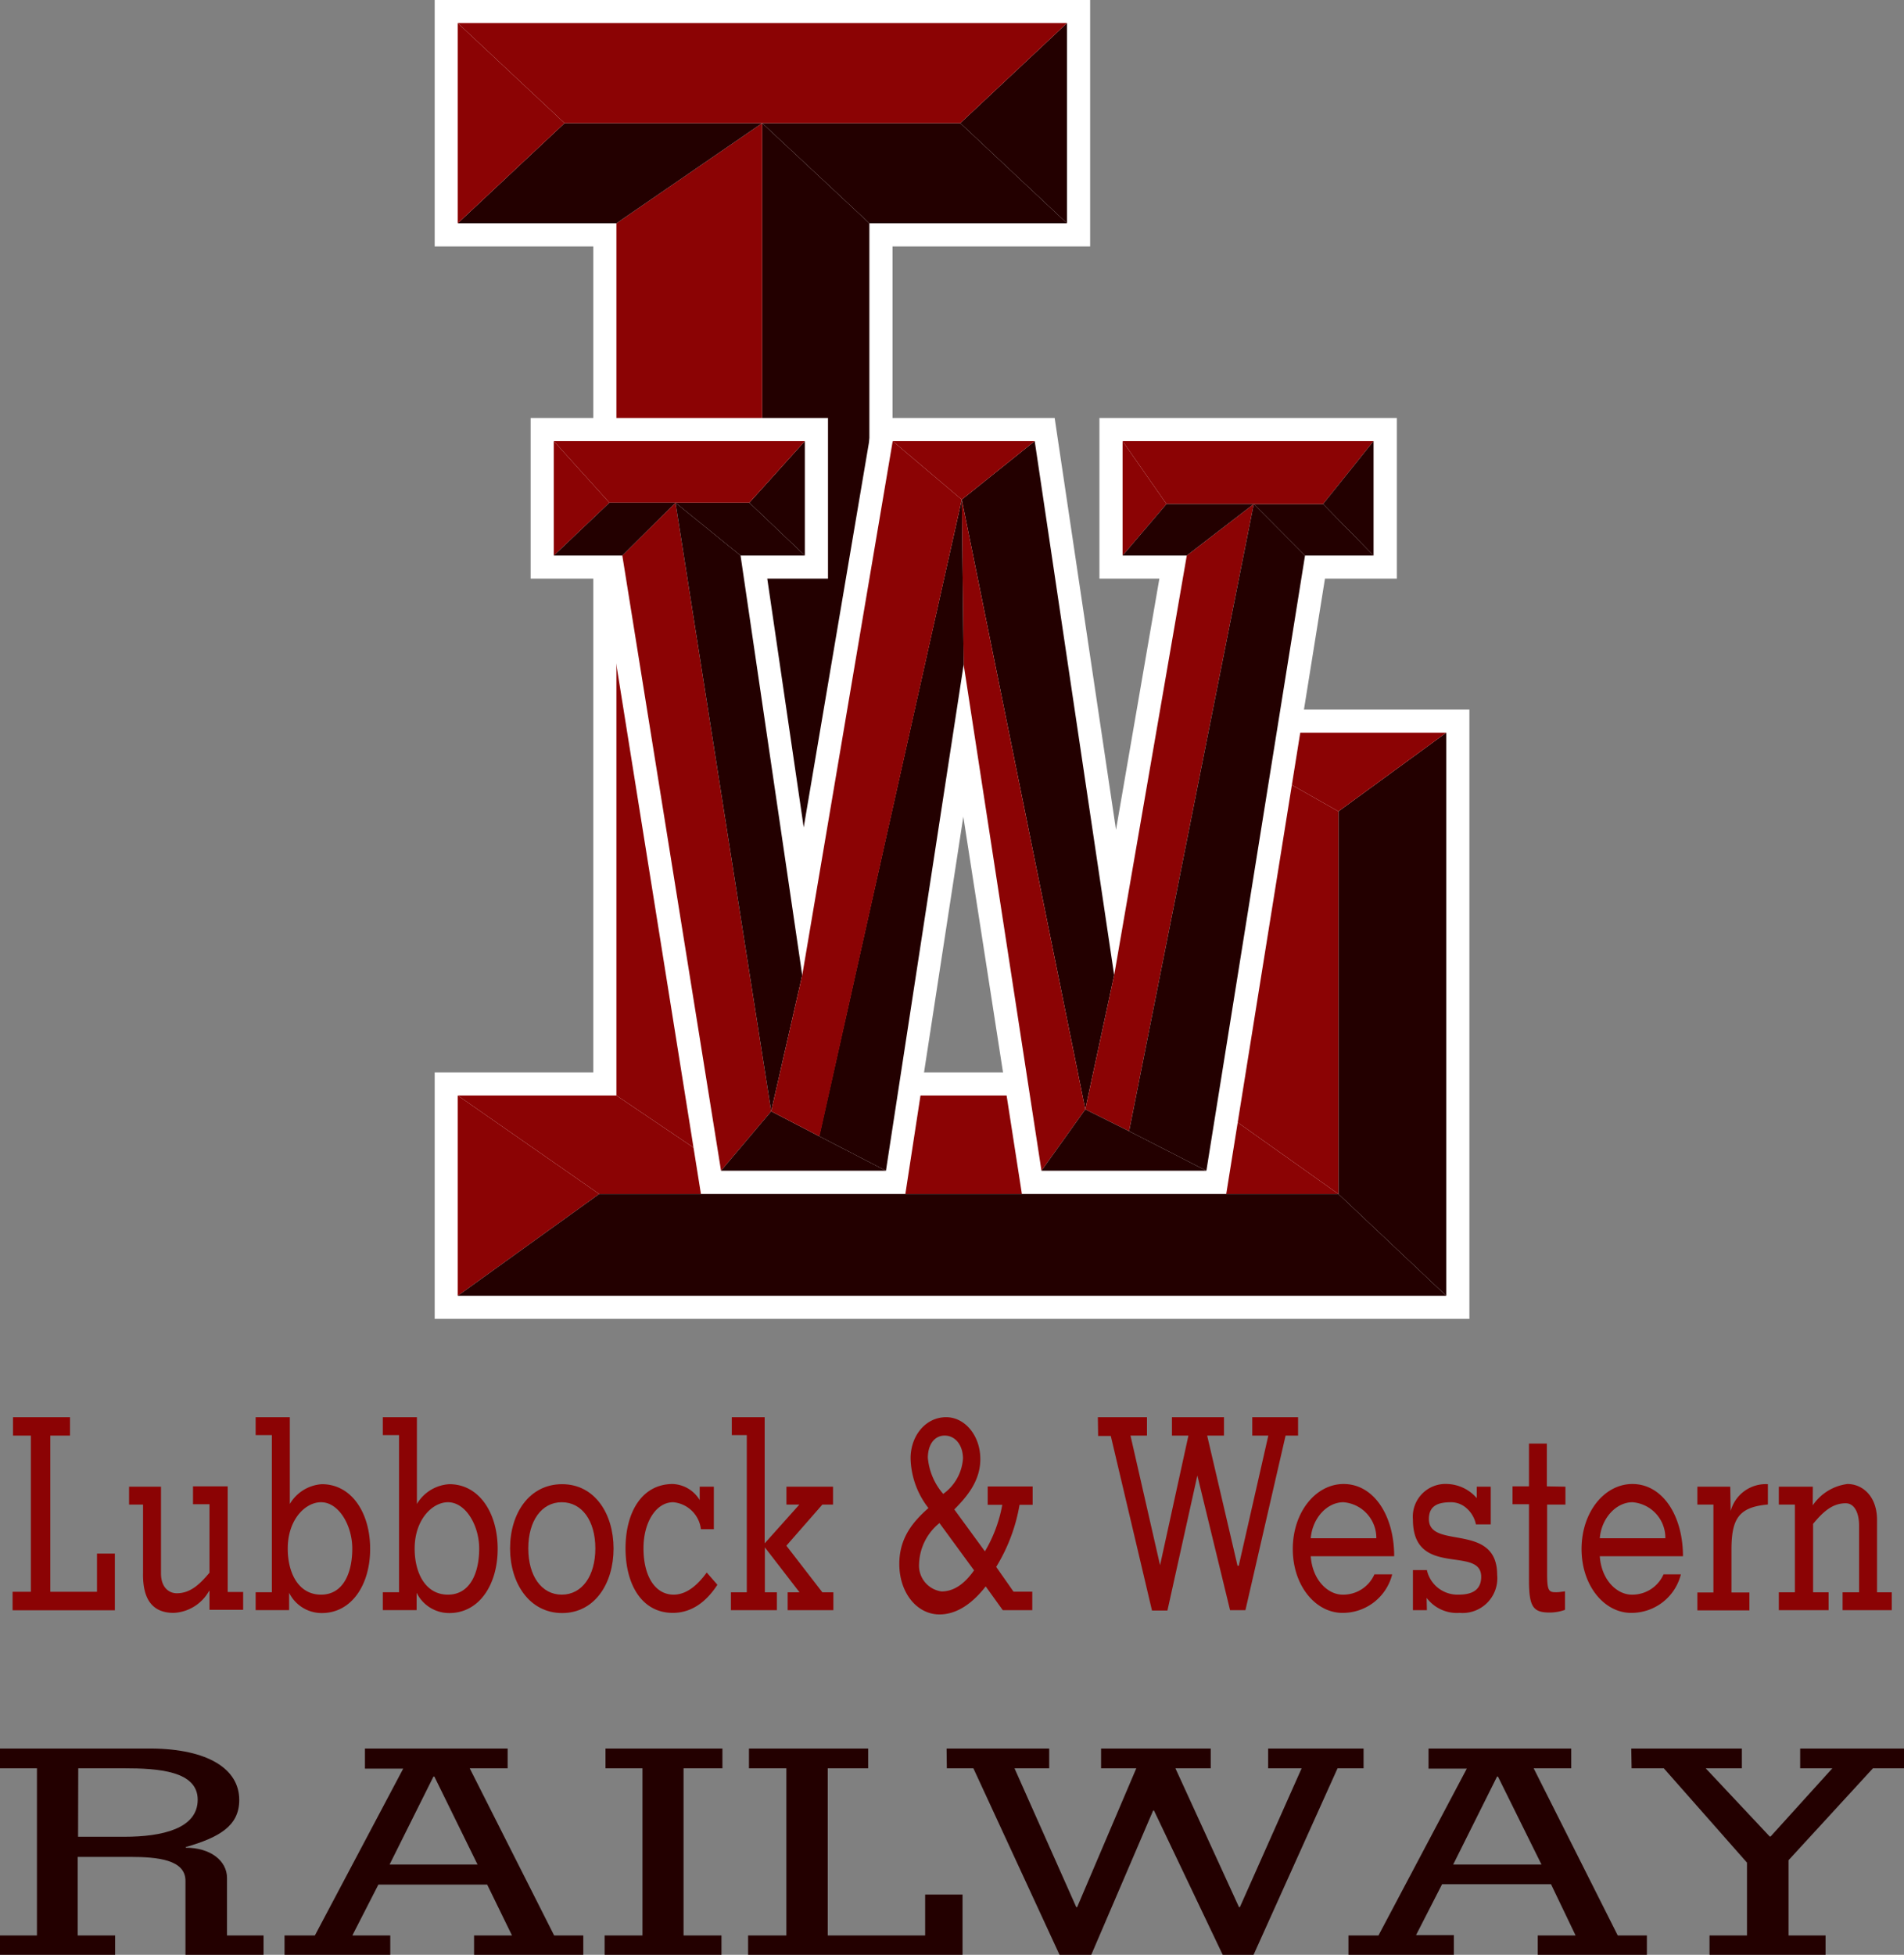 <?xml version="1.0" encoding="UTF-8"?> <svg xmlns="http://www.w3.org/2000/svg" id="Layer_1" data-name="Layer 1" viewBox="0 0 219.49 225.26"><rect x="0" y="0" width="219.49" height="225.26" fill="#808080" stroke="none"/><defs><style>.cls-1{fill:#8b0304;}.cls-2{fill:#230000;}.cls-3{fill:#fff;}</style></defs><path class="cls-1" d="M11.7,180.4v-2.12h6.57v2.12H16v18h5.38V194h2.06v6.53H11.65v-2.13h2.11v-18Z" transform="translate(-10.2 -14.97)"></path><path class="cls-1" d="M34.35,198.3H34.3a4.93,4.93,0,0,1-4.08,2.53c-2.38,0-3.6-1.48-3.53-4.65v-7.83H25.08v-2.06h3.68v10c0,1.6.91,2.28,1.82,2.28,1.58,0,2.66-1.05,3.77-2.37v-7.89h-1.9v-2.06h4v12.17h1.78v2.06H34.35Z" transform="translate(-10.2 -14.97)"></path><path class="cls-1" d="M41.54,180.34H39.67v-2.06h3.94v10A4.64,4.64,0,0,1,47.3,186c3.43,0,5.57,3.3,5.57,7.45s-2.14,7.4-5.57,7.4a4.18,4.18,0,0,1-3.77-2.34h0v2H39.67v-2.06h1.87Zm1.83,13.09c0,2.78,1.22,5.3,3.84,5.3s3.6-2.61,3.6-5.3-1.56-5.35-3.6-5.35C45.41,188.08,43.37,190.05,43.37,193.43Z" transform="translate(-10.2 -14.97)"></path><path class="cls-1" d="M56.2,180.34H54.33v-2.06h3.93v10A4.66,4.66,0,0,1,62,186c3.43,0,5.57,3.3,5.57,7.45s-2.14,7.4-5.57,7.4a4.17,4.17,0,0,1-3.77-2.34h0v2H54.33v-2.06H56.2ZM58,193.43c0,2.78,1.23,5.3,3.84,5.3s3.6-2.61,3.6-5.3-1.56-5.35-3.6-5.35C60.06,188.08,58,190.05,58,193.43Z" transform="translate(-10.2 -14.97)"></path><path class="cls-1" d="M75,186c3.75,0,5.93,3.39,5.93,7.42s-2.18,7.43-5.93,7.43S69,197.44,69,193.4,71.22,186,75,186ZM71.1,193.4c0,3.18,1.53,5.33,3.86,5.33s3.87-2.15,3.87-5.33-1.54-5.32-3.87-5.32S71.1,190.23,71.1,193.4Z" transform="translate(-10.2 -14.97)"></path><path class="cls-1" d="M91,191.19a3.53,3.53,0,0,0-3.19-3.11c-2,0-3.43,2.34-3.43,5.29,0,3.27,1.36,5.36,3.48,5.36,1.53,0,2.81-1.17,3.81-2.55l1.23,1.41c-1.3,2-3,3.24-5.14,3.24-3.55,0-5.45-3.24-5.45-7.43s1.9-7.42,5.45-7.42a3.81,3.81,0,0,1,3.1,1.85h0v-1.54h1.63v4.9Z" transform="translate(-10.2 -14.97)"></path><path class="cls-1" d="M94.46,200.52v-2.06h1.83V180.34H94.56v-2.06h3.79v14.54l4-4.47h-1.49v-2.06h5.37v2.06H105l-4.15,4.74,4.15,5.37h1.27v2.06H101v-2.06h1.37l-4-5.18v5.18h1.39v2.06Z" transform="translate(-10.2 -14.97)"></path><path class="cls-1" d="M123.83,197.78c-1.44,1.85-3.24,3.23-5.33,3.23-2.59,0-4.63-2.49-4.63-5.82,0-3,1.58-4.87,3.36-6.44a9.66,9.66,0,0,1-2.06-5.73c0-2.58,1.72-4.74,4.1-4.74,2.14,0,3.94,2.09,3.94,4.83,0,2.47-1.47,4.26-3,5.8l3.53,4.83a16.11,16.11,0,0,0,2-5.36h-1.68v-2.12h5.18v2.12h-1.51a20.1,20.1,0,0,1-2.69,7.15l2,2.86h2.16v2.13h-3.4Zm-5.33-7.3a6.3,6.3,0,0,0-2.35,4.68,3,3,0,0,0,2.59,3.2c1.61,0,2.81-1.11,3.75-2.43Zm2.71-7.43c0-1.54-.88-2.65-2.11-2.65s-1.94,1.11-1.94,2.56a7.35,7.35,0,0,0,1.77,4.16A5.46,5.46,0,0,0,121.21,183.05Z" transform="translate(-10.2 -14.97)"></path><path class="cls-1" d="M136.76,178.28h5.66v2.12h-1.9l3.41,14.94h0l3.27-14.94H145.3v-2.12h6v2.12h-1.94l3.5,15H153l3.41-15h-1.85v-2.12h5.28v2.12h-1.44l-4.63,20.12H152L148.23,185h0l-3.45,15.56H143l-4.75-20.12h-1.46Z" transform="translate(-10.2 -14.97)"></path><path class="cls-1" d="M161.3,194.3c.19,2.77,2,4.43,3.67,4.43a3.92,3.92,0,0,0,3.67-2.34h2.05a5.87,5.87,0,0,1-5.74,4.44c-3.07,0-5.72-3.11-5.72-7.36s2.65-7.49,5.86-7.49c3.48,0,5.83,3.63,5.83,8.32Zm7.56-2.07a4.12,4.12,0,0,0-3.79-4.15c-1.9,0-3.58,1.84-3.77,4.15Z" transform="translate(-10.2 -14.97)"></path><path class="cls-1" d="M174.69,200.52h-1.61V195.9h1.61a3.61,3.61,0,0,0,3.55,2.83c1,0,2.71-.12,2.71-2.06,0-3.64-7.87.21-7.87-6.59a3.77,3.77,0,0,1,4-4.1,4.68,4.68,0,0,1,3.36,1.63v-1.32h1.61v4.34h-1.71a3.37,3.37,0,0,0-1.1-1.88,2.66,2.66,0,0,0-1.75-.67c-1.42,0-2.57.33-2.57,1.94,0,3.57,7.87.3,7.87,6.43a4,4,0,0,1-4.32,4.38,4.37,4.37,0,0,1-3.81-1.73Z" transform="translate(-10.2 -14.97)"></path><path class="cls-1" d="M190.66,186.29v2.06h-2.11v8c0,2,.22,2.1,1.06,2.1.34,0,.7-.07,1-.1v2.13a5.21,5.21,0,0,1-1.78.31c-1.91,0-2.37-.68-2.37-3.73v-8.75h-1.9v-2.06h1.9v-4.93h2.06v4.93Z" transform="translate(-10.2 -14.97)"></path><path class="cls-1" d="M194.62,194.3c.19,2.77,2,4.43,3.68,4.43a3.93,3.93,0,0,0,3.67-2.34h2a5.87,5.87,0,0,1-5.74,4.44c-3.07,0-5.71-3.11-5.71-7.36s2.64-7.49,5.86-7.49c3.47,0,5.83,3.63,5.83,8.32Zm7.56-2.07a4.11,4.11,0,0,0-3.79-4.15c-1.89,0-3.58,1.84-3.77,4.15Z" transform="translate(-10.2 -14.97)"></path><path class="cls-1" d="M209.71,189.09h0A4.19,4.19,0,0,1,214,186v2.34c-3.4.31-4.2,1.66-4.2,5.27v4.87h2.07v2.06h-6v-2.06h1.85V188.35h-1.85v-2.06h3.79Z" transform="translate(-10.2 -14.97)"></path><path class="cls-1" d="M219.17,188.44a5.69,5.69,0,0,1,4-2.46c1.75,0,3.41,1.42,3.41,4.13v8.35h1.7v2.06h-5.67v-2.06h1.9v-7.71c0-1.47-.55-2.55-1.54-2.55-1.58,0-2.66,1.05-3.76,2.37v7.89H221v2.06h-5.74v-2.06h1.85V188.35h-1.85v-2.06h3.92Z" transform="translate(-10.2 -14.97)"></path><path class="cls-2" d="M10.2,240.23V238h4.26V218.74H10.2v-2.28H27.7c6.41.07,10.08,2.31,10.08,5.93,0,3-2.31,4.31-6.17,5.43v.07c2.86,0,4.76,1.51,4.76,3.49V238h4.21v2.27h-9v-8.56c0-2.43-3.16-2.76-6.42-2.76h-6V238h4.31v2.27Zm9-13.6h5.32c4.41,0,8.47-.95,8.47-4.27s-4.56-3.62-8.47-3.62H19.22Z" transform="translate(-10.2 -14.97)"></path><path class="cls-2" d="M52.27,216.46H68.72v2.28H64.35L74.08,238h3.36v2.27H64.85V238h4.37l-2.86-5.86H53.82l-3,5.86h4.37v2.27H43V238H46.5l10.18-19.22H52.27Zm8,3.23h-.1l-5.06,10.14H65.25Z" transform="translate(-10.2 -14.97)"></path><path class="cls-2" d="M79.9,240.23V238h4.36V218.74H80v-2.28H93.48v2.28H89V238h4.37v2.27Z" transform="translate(-10.2 -14.97)"></path><path class="cls-2" d="M96.54,218.74v-2.28h13.74v2.28h-4.66V238h11.23v-4.71h4.31v7H96.44V238h4.41V218.74Z" transform="translate(-10.2 -14.97)"></path><path class="cls-2" d="M119.32,216.46h11.83v2.28h-4l7.12,16h.1l6.82-16h-4.06v-2.28h12.64v2.28h-4.07l7.33,16h.1l7.12-16h-3.86v-2.28h11v2.28h-3l-9.68,21.49h-3.56l-7.92-16.62h-.1L136,240.23h-3.66l-9.93-21.49h-3.06Z" transform="translate(-10.2 -14.97)"></path><path class="cls-2" d="M174.88,216.46h16.45v2.28H187L196.69,238h3.36v2.27H187.47V238h4.36L189,232.1H176.44l-3,5.86h4.36v2.27H165.65V238h3.46l10.18-19.22h-4.41Zm8,3.23h-.1l-5.06,10.14h10.18Z" transform="translate(-10.2 -14.97)"></path><path class="cls-2" d="M198.25,216.46H211v2.28h-4.17l7.38,7.86h.1l7.12-7.86h-3.71v-2.28h12v2.28h-3.61l-9.73,10.59V238h4.27v2.27H207.27V238h4.32v-8.39L202,218.74h-3.71Z" transform="translate(-10.2 -14.97)"></path><polygon class="cls-3" points="135.65 81.77 135.65 123.58 102.89 123.58 102.89 28.4 125.67 28.4 125.67 0 50.11 0 50.11 28.4 68.39 28.4 68.39 123.58 50.11 123.58 50.11 151.98 169.39 151.98 169.39 81.77 135.65 81.77"></polygon><polygon class="cls-2" points="87.86 14.19 100.22 25.73 123 25.73 110.7 14.19 87.86 14.19"></polygon><polygon class="cls-2" points="154.29 93.5 154.29 137.59 166.72 149.32 166.72 84.43 154.29 93.5"></polygon><polygon class="cls-1" points="166.72 84.43 138.31 84.43 154.29 93.5 166.72 84.43"></polygon><polygon class="cls-2" points="87.86 137.59 100.22 126.24 100.22 25.73 87.86 14.19 87.86 137.59"></polygon><polygon class="cls-1" points="154.29 93.5 138.31 84.43 138.31 126.24 154.29 137.59 154.29 93.5"></polygon><polygon class="cls-2" points="110.7 14.19 123 25.73 123 14.19 123 2.66 110.7 14.19"></polygon><polygon class="cls-1" points="52.77 126.24 52.77 149.32 69.07 137.59 52.77 126.24"></polygon><polygon class="cls-1" points="154.29 137.59 138.31 126.24 100.22 126.24 87.86 137.59 71.06 126.24 52.77 126.24 69.07 137.59 154.29 137.59"></polygon><polygon class="cls-2" points="69.07 137.59 52.77 149.32 166.72 149.32 154.29 137.59 69.07 137.59"></polygon><polygon class="cls-1" points="87.86 14.19 71.06 25.73 71.06 126.24 87.86 137.59 87.86 14.19"></polygon><polygon class="cls-2" points="65.08 14.19 52.77 25.73 71.06 25.73 87.86 14.19 65.08 14.19"></polygon><polygon class="cls-1" points="52.77 2.66 52.77 14.19 52.77 25.73 65.08 14.19 52.77 2.66"></polygon><polygon class="cls-1" points="87.86 2.66 52.77 2.66 65.08 14.19 87.86 14.19 110.7 14.19 123 2.66 87.86 2.66"></polygon><path class="cls-3" d="M136.94,63.14V81.65h6.91l-5,28.94-7.07-47.45H110.85l-8,47.17L98.65,81.65h7V63.14H71.37V81.65h8.3L91,152.55h23.57l6.68-43.47L128,152.55h23.56l11.38-70.9h8.29V63.14ZM99.09,143Zm5.53,2.87h0Z" transform="translate(-10.2 -14.97)"></path><polygon class="cls-2" points="125.11 127.84 128.44 112.38 119.28 50.83 110.87 57.57 125.11 127.84"></polygon><polygon class="cls-1" points="111.09 50.83 102.91 50.83 110.87 57.57 119.28 50.83 111.09 50.83"></polygon><polygon class="cls-2" points="77.87 57.93 85.37 64.02 92.78 64.02 86.38 57.93 77.87 57.93"></polygon><polygon class="cls-2" points="152.52 58.08 144.53 58.08 150.44 64.02 158.34 64.02 152.52 58.08"></polygon><polygon class="cls-2" points="92.78 64.02 92.78 50.83 86.38 57.93 92.78 64.02"></polygon><polygon class="cls-1" points="129.41 50.83 129.41 64.02 134.47 58.08 129.41 50.83"></polygon><polygon class="cls-1" points="144.53 58.08 152.52 58.08 158.34 50.83 129.41 50.83 134.47 58.08 144.53 58.08"></polygon><polygon class="cls-1" points="130.16 130.35 144.53 58.08 136.81 64.02 128.44 112.38 125.11 127.84 130.16 130.35"></polygon><polygon class="cls-2" points="134.47 58.08 129.41 64.02 136.81 64.02 144.53 58.08 134.47 58.08"></polygon><polygon class="cls-2" points="158.34 64.02 158.34 50.83 152.52 58.08 158.34 64.02"></polygon><polygon class="cls-1" points="110.87 57.57 111.09 76.58 120.06 134.91 125.11 127.84 110.87 57.57"></polygon><polygon class="cls-2" points="130.16 130.35 125.11 127.84 120.06 134.91 139.07 134.91 130.16 130.35"></polygon><polygon class="cls-2" points="130.16 130.35 139.07 134.91 150.44 64.02 144.53 58.08 130.16 130.35"></polygon><polygon class="cls-2" points="110.87 57.57 94.43 130.93 102.13 134.91 111.09 76.58 110.87 57.57"></polygon><polygon class="cls-1" points="63.84 50.83 63.84 64.02 70.25 57.93 63.84 50.83"></polygon><polygon class="cls-1" points="76.75 50.83 63.84 50.83 70.25 57.93 77.87 57.93 86.38 57.93 92.78 50.83 76.75 50.83"></polygon><polygon class="cls-1" points="77.87 57.93 71.74 64.02 83.12 134.91 88.9 128.06 77.87 57.93"></polygon><polygon class="cls-2" points="94.43 130.93 88.9 128.06 83.12 134.91 92.63 134.91 102.13 134.91 94.43 130.93"></polygon><polygon class="cls-2" points="77.87 57.93 70.25 57.93 63.84 64.02 71.74 64.02 77.87 57.93"></polygon><polygon class="cls-2" points="85.37 64.02 77.87 57.93 88.9 128.06 88.9 128.06 92.48 112.38 85.37 64.02"></polygon><polygon class="cls-1" points="102.91 50.83 92.48 112.38 88.9 128.06 94.43 130.93 94.52 130.73 110.87 57.57 102.91 50.83"></polygon></svg> 